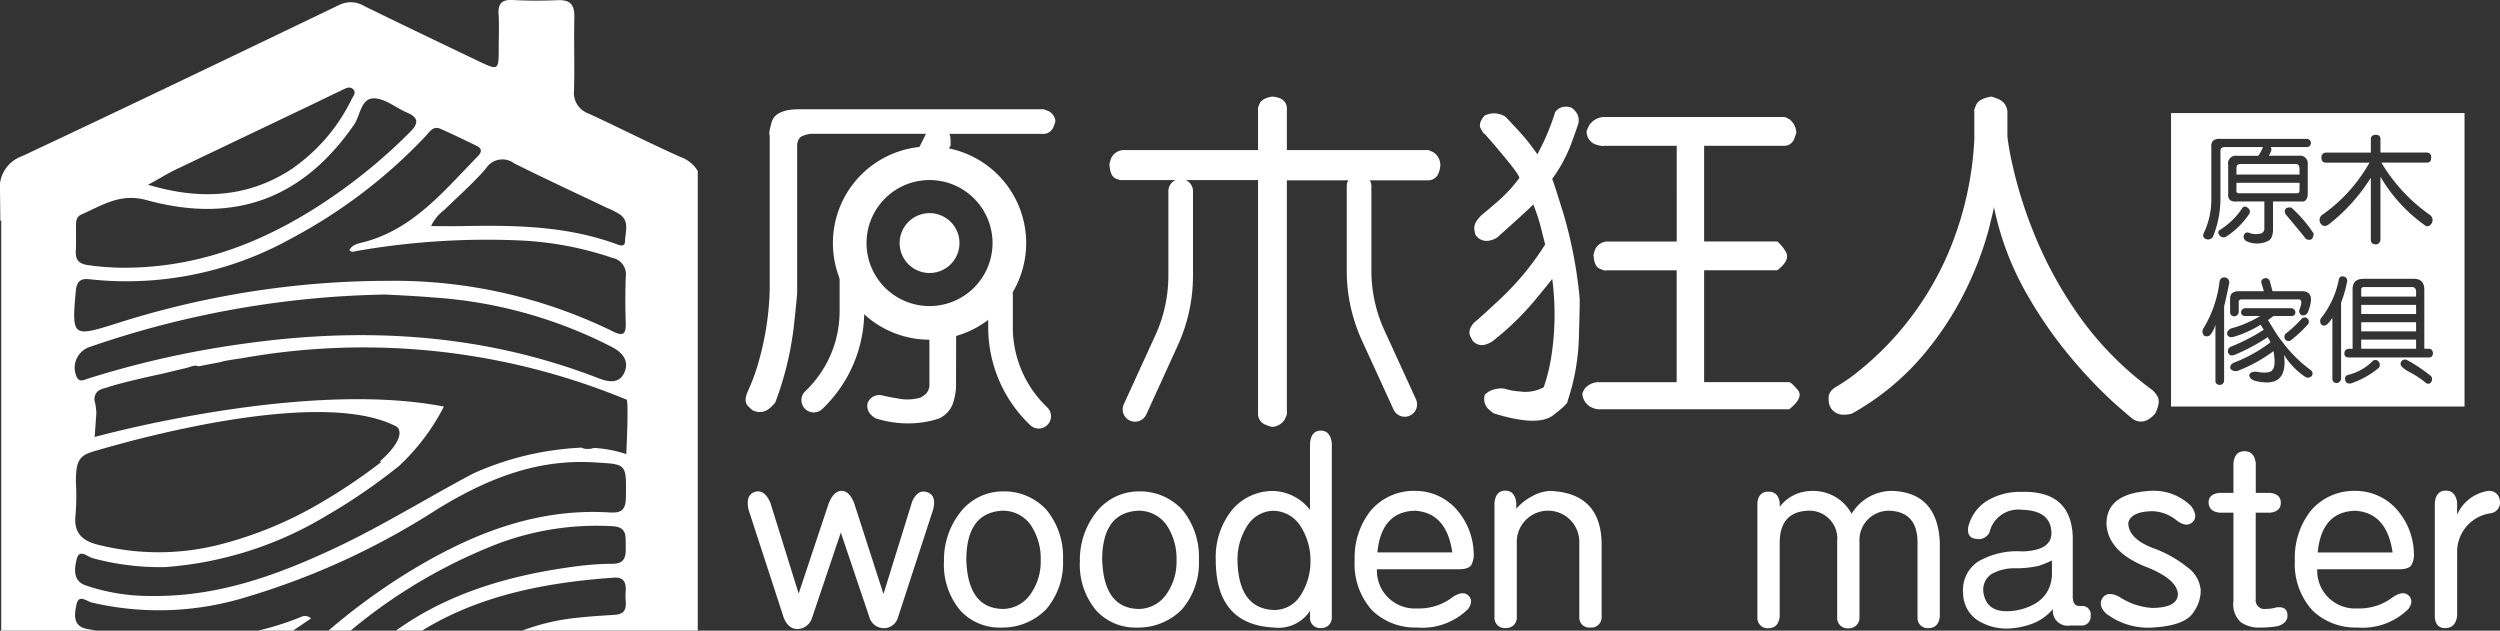 <svg id="组_3130" data-name="组 3130" xmlns="http://www.w3.org/2000/svg" xmlns:xlink="http://www.w3.org/1999/xlink" width="205.464" height="51.83" viewBox="0 0 205.464 51.83">
  <rect x="0" y="0" width="205.464" height="51.83" fill="#333333" stroke="none"/>
  <defs>
    <clipPath id="clip-path">
      <rect id="矩形_1472" data-name="矩形 1472" width="205.464" height="51.83" fill="#fff"/>
    </clipPath>
  </defs>
  <g id="组_3129" data-name="组 3129" transform="translate(0 0)" clip-path="url(#clip-path)">
    <path id="路径_2280" data-name="路径 2280" d="M.1,18.135v33.7H7.946c-.285-.055-.573-.1-.857-.161-1.153-.242-.957-1.265-.8-2.012.181-.849.846-.241,1.25-.142a24.284,24.284,0,0,0,12.076-.265,61.042,61.042,0,0,0,16.341-7.417C39.941,39.4,44.043,37.714,48.8,38c2.708.167,2.679.029,2.64,2.885-.013.992-.362,1.291-1.287,1.235-6.139-.391-11.559,1.81-16.7,4.974a51.892,51.892,0,0,0-6.458,4.733h1.822a43.383,43.383,0,0,1,12.042-7.12,23.041,23.041,0,0,1,9.491-1.459c1.2.064,1.059.83,1.075,1.619s0,1.47-1.089,1.467a24.176,24.176,0,0,0-3.292.252c-5.363.729-10.327,2.234-14.5,5.241h2.144c4.662-2.869,10.071-3.954,15.769-4.353.949-.068,1.02.582.955,1.285s.37,1.686-.887,1.77c-1.015.068-2.03.124-3.04.237a17.9,17.9,0,0,0-4.561,1.06H57.345V14.056a2.647,2.647,0,0,0-1.37-1.135c-2.571-1.136-5.075-2.43-7.63-3.6A1.8,1.8,0,0,1,47.179,7.4c.05-2.005-.019-4.01.024-6.015.022-1.019-.365-1.411-1.351-1.37C44.625.067,43.391.07,42.166,0c-.878-.045-1.25.246-1.19,1.181.058.91.013,1.828.012,2.744,0,1.875-.008,1.889-1.72,1.071C36.156,3.512,33.042,2.019,29.942.5A2.136,2.136,0,0,0,27.895.4C19.216,4.568,10.534,8.743,1.819,12.833A2.749,2.749,0,0,0,0,15.8c.015.779.019,1.557.028,2.336ZM7.335,28.528A78.322,78.322,0,0,1,31.7,24.206c.847.052,2.372.111,3.891.24a37.43,37.43,0,0,1,14.752,4.1c.888.476,1.384,1.178.958,2.1-.419.9-1.293.76-2.108.442-9.345-3.628-18.983-4.228-28.8-2.888A77.654,77.654,0,0,0,7.241,31.112c-.333.107-.729.367-.966-.2a1.8,1.8,0,0,1,1.059-2.385m24,9.446a46.231,46.231,0,0,1-5.06,3.4l-.039.024h0a31.893,31.893,0,0,1-8.211,3.367,20.343,20.343,0,0,1-9.944.012c-1.344-.331-2.069-1-1.863-2.544a20.186,20.186,0,0,0,.021-2.612c0-1.553.191-2.074,1.18-2.438h0l.021,0c.178-.065.378-.125.611-.185,3.271-.966,18.394-5.149,24.538-1.941,0,0,1.106.649-1.368,2.87l.121.053m20.14-.657a10.4,10.4,0,0,0-2.669-.509,1.527,1.527,0,0,1-.62.076.662.662,0,0,1-.374-.1A24.4,24.4,0,0,0,38.921,38.9c-3.813,2.017-7.485,4.31-11.388,6.145-4.619,2.17-9.354,3.89-14.521,3.935-.212,0-.425,0-.636,0a16.278,16.278,0,0,1-5.254-.842c-1.159-.359-1.009-1.38-.825-2.164.223-.945.911-.185,1.342-.092a21.317,21.317,0,0,0,5.917.726A29.838,29.838,0,0,0,26.8,42.4a47.715,47.715,0,0,0,6.027-4.132,17.734,17.734,0,0,0,3.653-4.853c-11.564-2.256-28.7,2.5-28.7,2.5l.139-1.965a5.4,5.4,0,0,0-.1-.84.881.881,0,0,1,.225-.962v0l.012-.007a1.416,1.416,0,0,1,.535-.234c.031-.007.065-.018.1-.027,1.027-.351,2.842-.778,4.713-1.179.658-.161,1.317-.322,1.977-.477.271-.063.654-.275.917-.113.683-.133,1.316-.256,1.85-.355a2.334,2.334,0,0,1,.445-.115c.4-.068.8-.13,1.207-.188l.019,0A56.613,56.613,0,0,1,51.47,32.835c.234-.211,0,4.483,0,4.483m-9.227-23.9c2.511,1.255,5.059,2.433,7.592,3.642a6.946,6.946,0,0,1,1.135.579c.779.571.418,1.432.4,2.17-.017.566-.479.334-.778.227C46.474,18.547,42.2,18.5,37.919,18.582c-.786.015-1.573,0-2.487,0a3.3,3.3,0,0,1,1.058-1.3c1.156-1.148,2.4-2.212,3.458-3.45a1.6,1.6,0,0,1,2.3-.413m-27.622.43c.348-.166,11.149-5.32,11.354-5.419.728-.353,1.456-.706,2.183-1.055.267-.127.577-.29.836-.064.311.271.044.566-.087.815a14.8,14.8,0,0,1-5.089,5.864C20.152,16.324,16.24,16.4,12.16,15.182c.835-.423,1.627-.946,2.462-1.334M6.244,18.527c0-.361.05-.724.416-.884,1.711-.751,3.208-1.793,5.378-1.2,7.294,2.005,12.887-.166,17.06-6.193.528-.762.55-2.21,1.683-2.167.9.035,1.766.781,2.665,1.169.956.411.989.867.254,1.6a44.661,44.661,0,0,1-5.784,4.9c-5.264,3.747-10.983,6.2-17.5,6.25a20.606,20.606,0,0,1-3.173-.213c-.743-.1-1.05-.413-1.013-1.172.034-.7.01-1.394.015-2.092m-.015,5.4c.071-.786.374-1.066,1.138-.973A27.841,27.841,0,0,0,23.954,19.59,42.7,42.7,0,0,0,34.941,11.23c.34-.353.634-.921,1.261-.643,1.01.448,2.007.929,3,1.417.414.2.4.493.086.818-2.785,2.847-5.332,6.022-9.4,7.079-.424.109-.924.177-1.174.659.2.217.406.1.6.067a62.359,62.359,0,0,1,13.174-.876A27.463,27.463,0,0,1,50.351,21.2a1.365,1.365,0,0,1,1.081,1.511c-.051,1.262-.047,2.53-.007,3.792.029.91-.16,1.188-1.067.728A40.881,40.881,0,0,0,31.883,23.08,73.533,73.533,0,0,0,9.35,26.654c-3.381,1.048-3.461.985-3.121-2.723" transform="translate(0 0)" fill="#fff"/>
    <path id="路径_2281" data-name="路径 2281" d="M20.787,41.968a24.779,24.779,0,0,1-3.278,1.024H20.38c.5-.336.993-.67,1.487-1.013-.472-.356-.781-.127-1.079-.011" transform="translate(3.703 8.838)" fill="#fff"/>
    <path id="路径_2282" data-name="路径 2282" d="M100.931,9.469c-.057,0-.164-.144-.317-.434s-.048-.645.317-1.069a1.917,1.917,0,0,1,.508-.16,1.7,1.7,0,0,1,1.227.275c.04.039.351.371.94,1a17.9,17.9,0,0,1,1.663,2.066c.018-.018.183-.34.491-.968a19.09,19.09,0,0,0,.955-2.444c-.019-.039.078-.149.29-.332a1.217,1.217,0,0,1,1.1-.071,2.25,2.25,0,0,1,.333.331,1.142,1.142,0,0,1,.187,1q-.029.116-.563,1.589a12.025,12.025,0,0,1-1.577,2.921q.087.145.956,2.95a36.913,36.913,0,0,1,1.3,6.823q.029.26-.058,3.15a17.906,17.906,0,0,1-.926,5.322c.039.153-.361.549-1.2,1.184s-2.442.588-4.812-.144c-.059,0-.228-.126-.508-.377a1.177,1.177,0,0,1-.3-1.127c-.017-.038.1-.144.362-.319a2.191,2.191,0,0,1,1.258-.23,4.712,4.712,0,0,0,1.228.23,3.174,3.174,0,0,0,2.01-.345,14.787,14.787,0,0,0,.594-2.356,22.462,22.462,0,0,0,.1-6.551q-.085.145-1.473,1.822a22.852,22.852,0,0,1-3.382,3.267,1.752,1.752,0,0,1-.563.29.968.968,0,0,1-1-.174c-.056,0-.162-.162-.317-.492s-.047-.7.317-1.125q.174-.089,2.2-1.982a22.7,22.7,0,0,0,3.643-4.438c-.018-.038-.115-.414-.29-1.128a16.669,16.669,0,0,0-.693-2.169q.029.058-2.948,2.719a1.76,1.76,0,0,1-.624.26,1.083,1.083,0,0,1-1.113-.377c-.057-.018-.109-.2-.158-.549s.158-.743.622-1.185c.058-.04.452-.371,1.185-1a11.859,11.859,0,0,0,1.88-2.01q.173-.2-2.835-3.643m10,8.848h5.782V10.453h-6.013c-.058.038-.28,0-.666-.115a1.109,1.109,0,0,1-.722-.984c-.04-.039.029-.231.2-.579a1.533,1.533,0,0,1,1.186-.693h14.86c.019-.019.164.048.432.2a1.449,1.449,0,0,1,.551,1.07,2.8,2.8,0,0,1-.189.563.859.859,0,0,1-.795.535h-6.592v7.864h6.014a3.032,3.032,0,0,1,.649.767q.509.709-.649,1.6h-6.014v9.194h7c.116.021.348.231.694.636s.116.935-.694,1.591H110.241a1.63,1.63,0,0,1-.606-.2,1.306,1.306,0,0,1-.666-1.071c-.018-.038.048-.182.2-.432a1.511,1.511,0,0,1,1.07-.521h6.477V20.688h-5.782c-.057.039-.236,0-.534-.131s-.468-.466-.505-1.026c-.04-.039,0-.22.114-.549a1.151,1.151,0,0,1,.926-.665" transform="translate(21.081 1.532)" fill="#fff"/>
    <path id="路径_2283" data-name="路径 2283" d="M124.806,30.319a13.47,13.47,0,0,0,1.634-1.142,24.8,24.8,0,0,0,3.687-3.614,25.243,25.243,0,0,0,3.815-6.289,27.363,27.363,0,0,0,2.083-9.194V7.767c-.04-.038.013-.222.159-.549s.555-.551,1.23-.666a4.523,4.523,0,0,1,.622.218,1.193,1.193,0,0,1,.708,1V9.85a22.28,22.28,0,0,0,.39,2.2,35.807,35.807,0,0,0,1.649,5.377,33.3,33.3,0,0,0,3.614,6.81,26.655,26.655,0,0,0,6.259,6.433,1.778,1.778,0,0,1,.4.491q.318.463-.172,1.447a2.311,2.311,0,0,1-.535.463,1.137,1.137,0,0,1-1.258,0q-.087-.031-1.518-1.287a37.912,37.912,0,0,1-3.455-3.6,35.214,35.214,0,0,1-3.845-5.522,23.937,23.937,0,0,1-2.631-7.027q0,.087-.449,1.894a27.432,27.432,0,0,1-1.69,4.541,26.163,26.163,0,0,1-3.556,5.579,21.233,21.233,0,0,1-5.985,4.959,2.476,2.476,0,0,1-.722.087,1.185,1.185,0,0,1-1.071-.666,1.517,1.517,0,0,1-.116-.692c-.018-.407.233-.743.752-1.013" transform="translate(26.236 1.386)" fill="#fff"/>
    <path id="路径_2284" data-name="路径 2284" d="M64.245,34.157q.469-1.018,1.243-.743t.469,1.437l-2.894,8.884a1.2,1.2,0,0,1-1.181.848,1.24,1.24,0,0,1-1.142-.848l-2.364-7.01-2.365,7.01a1.288,1.288,0,0,1-1.161.918q-.776.02-1.162-.918l-2.894-8.884q-.265-1.225.52-1.468t1.274.9L54.91,41.74,57.356,34.4q.407-1.079,1.06-1.1t1.059,1.02l2.406,7.459Z" transform="translate(10.728 7.043)" fill="#fff"/>
    <path id="路径_2285" data-name="路径 2285" d="M64.038,39.083a6.339,6.339,0,0,1,1.375-4.075,4.435,4.435,0,0,1,3.435-1.672,4.726,4.726,0,0,1,3.608,1.508,6.084,6.084,0,0,1,1.365,4.117,5.872,5.872,0,0,1-1.386,4.066,5.029,5.029,0,0,1-3.71,1.5,4.373,4.373,0,0,1-3.343-1.4,5.852,5.852,0,0,1-1.345-4.045m1.834-.2q.1,4.074,3.017,4.115A2.781,2.781,0,0,0,71.06,41.9a4.588,4.588,0,0,0,.927-2.9,4.938,4.938,0,0,0-.836-2.926,2.8,2.8,0,0,0-2.3-1.152q-2.935.144-2.975,3.956" transform="translate(13.544 7.05)" fill="#fff"/>
    <path id="路径_2286" data-name="路径 2286" d="M73.257,39.083a6.332,6.332,0,0,1,1.375-4.075,4.435,4.435,0,0,1,3.435-1.672,4.728,4.728,0,0,1,3.608,1.508,6.084,6.084,0,0,1,1.365,4.117,5.867,5.867,0,0,1-1.387,4.066,5.027,5.027,0,0,1-3.71,1.5,4.369,4.369,0,0,1-3.341-1.4,5.852,5.852,0,0,1-1.345-4.045m1.834-.2q.1,4.074,3.017,4.115a2.783,2.783,0,0,0,2.171-1.09A4.588,4.588,0,0,0,81.2,39a4.929,4.929,0,0,0-.835-2.926,2.8,2.8,0,0,0-2.3-1.152q-2.935.144-2.975,3.956" transform="translate(15.493 7.05)" fill="#fff"/>
    <path id="路径_2287" data-name="路径 2287" d="M92.013,44.6a.85.85,0,0,1-.907.838.823.823,0,0,1-.886-.838v-.568A3.114,3.114,0,0,1,87.283,45.4q-4.828-.224-4.808-5.6a6.173,6.173,0,0,1,1.345-4.077,4.387,4.387,0,0,1,3.382-1.55,3.991,3.991,0,0,1,3.018,1.55V30.252q.1-1.039.886-1.039t.907,1.039ZM90.26,39.873a5.2,5.2,0,0,0-.795-2.772A2.71,2.71,0,0,0,87.2,35.8a2.58,2.58,0,0,0-2.1,1.181,5.114,5.114,0,0,0-.837,2.975q.1,3.9,3.015,4A2.552,2.552,0,0,0,89.414,42.8a5.153,5.153,0,0,0,.846-2.923" transform="translate(17.443 6.178)" fill="#fff"/>
    <path id="路径_2288" data-name="路径 2288" d="M100.413,39.741H93.729a3.109,3.109,0,0,0,3.3,3.22,4.522,4.522,0,0,0,2.934-.938c.557-.366.985-.408,1.283-.121s.293.652-.019,1.1a5.351,5.351,0,0,1-4.2,1.529,5.1,5.1,0,0,1-3.689-1.405A5.662,5.662,0,0,1,91.9,39.008a6.21,6.21,0,0,1,1.294-4.056A4.639,4.639,0,0,1,96.868,33.3a4.527,4.527,0,0,1,3.618,1.785,5.594,5.594,0,0,1,1.192,3.311,1.733,1.733,0,0,1-.2,1c-.15.234-.5.348-1.061.348M93.77,38.357h6.154q-.469-3.262-3.057-3.425-2.771.062-3.1,3.425" transform="translate(19.435 7.043)" fill="#fff"/>
    <path id="路径_2289" data-name="路径 2289" d="M101.383,43.74V34.283c.068-.664.363-1,.886-1s.826.334.907,1v.491a4.244,4.244,0,0,1,1.284-1.02,3.363,3.363,0,0,1,1.488-.448q4.158.164,4.24,4.279V43.74a.844.844,0,0,1-.929.795.817.817,0,0,1-.906-.795V37.626a2.571,2.571,0,1,0-5.136,0V43.74a.859.859,0,0,1-.928.836.833.833,0,0,1-.906-.836" transform="translate(21.442 7.04)" fill="#fff"/>
    <path id="路径_2290" data-name="路径 2290" d="M125.777,43.737V37.459a2.29,2.29,0,0,0-2.4-2.527q-2.262.084-2.324,2.527v6.2q-.122.916-.927.928a.831.831,0,0,1-.907-.847V34.28q.1-.918.907-.917t.927.917v.327a3.322,3.322,0,0,1,2.61-1.3,3.582,3.582,0,0,1,3.3,1.875A3.885,3.885,0,0,1,130.3,33.3q3.729.142,3.912,4.24v6.113c-.081.611-.389.921-.927.928a.83.83,0,0,1-.906-.847V37.459q-.04-2.424-2.284-2.527a2.41,2.41,0,0,0-2.486,2.527v6.278a.864.864,0,0,1-.927.857.842.842,0,0,1-.907-.857" transform="translate(25.213 7.043)" fill="#fff"/>
    <path id="路径_2291" data-name="路径 2291" d="M142.962,44.355h-1.02a1.216,1.216,0,0,1-1.385-1.367,3.981,3.981,0,0,1-1.844,1.265,6.134,6.134,0,0,1-1.825.346,4.426,4.426,0,0,1-2.589-.723,2.691,2.691,0,0,1-1.121-2.192,2.783,2.783,0,0,1,1.264-2.608,6.381,6.381,0,0,1,3.587-.815q2.366-.062,2.406-1.467,0-1.9-2.447-1.957a2.428,2.428,0,0,0-2.648,1.875,1,1,0,0,1-1.081.52c-.517-.047-.74-.357-.672-.928a3.5,3.5,0,0,1,1.569-2.211,5.247,5.247,0,0,1,2.792-.724q4.1-.122,4.239,3.67v4.972c.015.489.189.734.529.734h.327a.694.694,0,0,1,.611.815.727.727,0,0,1-.693.795M140.476,40.3V39a7.451,7.451,0,0,1-1.09.448,8.576,8.576,0,0,1-1.966.2,3.736,3.736,0,0,0-1.9.468,1.54,1.54,0,0,0-.674,1.529q.305,1.939,2.894,1.427,2.548-.591,2.732-2.772" transform="translate(28.164 7.057)" fill="#fff"/>
    <path id="路径_2292" data-name="路径 2292" d="M142.982,36.033q-.02-2.528,3.587-2.732a4.35,4.35,0,0,1,3.384,1.265c.394.557.428.99.1,1.3s-.755.273-1.285-.121a3.269,3.269,0,0,0-2.037-.775q-1.775.042-1.959.979.022,1.365,2.324,2.159a9.917,9.917,0,0,1,2.559,1.488,2.576,2.576,0,0,1,1.07,1.856,3,3,0,0,1-.569,1.782q-.672,1.15-3.424,1.3a5.684,5.684,0,0,1-3.792-1.162q-.672-.674-.286-1.264T144,41.983a5.563,5.563,0,0,0,2.732.938q2.1-.018,2.119-1.14-.082-1.225-2.528-2.2-3.2-1.243-3.342-3.546" transform="translate(30.141 7.043)" fill="#fff"/>
    <path id="路径_2293" data-name="路径 2293" d="M151.869,42.96v-7.3h-1.14c-.585-.065-.884-.34-.9-.814s.286-.747.9-.815h1.14V31.586c.068-.651.372-.976.907-.976s.846.326.928.976v2.447h1.18q.878.1.877.815c0,.474-.292.749-.877.814H153.7v7.092a.729.729,0,0,0,.855.817,2.844,2.844,0,0,0,.815-.122c.584-.081.9.108.938.569s-.218.783-.775.96a7.359,7.359,0,0,1-1.426.122,2.621,2.621,0,0,1-1.62-.428,1.993,1.993,0,0,1-.623-1.713" transform="translate(31.688 6.474)" fill="#fff"/>
    <path id="路径_2294" data-name="路径 2294" d="M164.2,39.741h-6.685a3.109,3.109,0,0,0,3.3,3.22,4.515,4.515,0,0,0,2.934-.938c.559-.366.987-.408,1.285-.121s.292.652-.021,1.1a5.352,5.352,0,0,1-4.2,1.529,5.107,5.107,0,0,1-3.689-1.405,5.662,5.662,0,0,1-1.445-4.118,6.216,6.216,0,0,1,1.294-4.056,4.636,4.636,0,0,1,3.679-1.651,4.526,4.526,0,0,1,3.616,1.785,5.594,5.594,0,0,1,1.192,3.311,1.743,1.743,0,0,1-.2,1c-.15.234-.5.348-1.06.348m-6.644-1.385h6.154q-.469-3.262-3.055-3.425-2.775.062-3.1,3.425" transform="translate(32.926 7.043)" fill="#fff"/>
    <path id="路径_2295" data-name="路径 2295" d="M165.173,43.74V34.283c.068-.664.369-1,.906-1s.847.334.928,1v.979a3.317,3.317,0,0,1,2.568-1.957.869.869,0,0,1,.946.8.89.89,0,0,1-.7,1.029,3.2,3.2,0,0,0-2.812,3.3v5.137q-.122.976-.928,1.009t-.906-.847" transform="translate(34.933 7.04)" fill="#fff"/>
    <path id="路径_2296" data-name="路径 2296" d="M54.818,22.329v-11.8q-.029-.78.521-.953a1.939,1.939,0,0,1,.636-.144H65.4c-.491,1.006-.821,1.65-1,1.949h2.542l.252-.5a1.756,1.756,0,0,1,.23-.464c.019-.577-.019-.9-.115-.981h7.749a.867.867,0,0,0,.795-.506,2.406,2.406,0,0,0,.188-.535,1.03,1.03,0,0,0-.549-.824,4.226,4.226,0,0,0-.434-.159H54.818q-1.792.06-2.083,1.026c-.193.647-.251,1.016-.173,1.113V22.213a23.661,23.661,0,0,1-.953,6.1,15.932,15.932,0,0,1-.838,2.255c-.251.56-.251.968,0,1.228s.4.39.463.39a1.24,1.24,0,0,0,1.287-.172,2.822,2.822,0,0,0,.506-.521,26.375,26.375,0,0,0,1.5-6.1q.318-2.862.29-3.065" transform="translate(10.698 1.567)" fill="#fff"/>
    <path id="路径_2297" data-name="路径 2297" d="M66.139,21.455h-2.2v5.658a1.038,1.038,0,0,1-.389.806,2.215,2.215,0,0,1-.362.227,3.921,3.921,0,0,1-1.908.051,12.933,12.933,0,0,1-1.272-.252,1.071,1.071,0,0,0-.94.3c-.164.217-.236.351-.216.4a1,1,0,0,0,.288.906,1.515,1.515,0,0,0,.4.3,8.716,8.716,0,0,0,3.7.342,7.685,7.685,0,0,0,1.5-.342,2.143,2.143,0,0,0,1.2-1.462,5.068,5.068,0,0,0,.187-1.083Z" transform="translate(12.445 4.538)" fill="#fff"/>
    <path id="路径_2298" data-name="路径 2298" d="M64.447,9.934a7.942,7.942,0,1,0,7.94,7.941,7.941,7.941,0,0,0-7.94-7.941m0,13.119a5.178,5.178,0,1,1,5.175-5.178,5.18,5.18,0,0,1-5.175,5.178" transform="translate(11.95 2.101)" fill="#fff"/>
    <path id="路径_2299" data-name="路径 2299" d="M65.948,16.918a2.459,2.459,0,1,1-2.459-2.458,2.459,2.459,0,0,1,2.459,2.458" transform="translate(12.907 3.058)" fill="#fff"/>
    <path id="路径_2300" data-name="路径 2300" d="M71.192,31.158a1.009,1.009,0,0,1-.7-.277,11.1,11.1,0,0,1-3.455-8.026V20.213a1.012,1.012,0,0,1,2.024,0v2.642a9.082,9.082,0,0,0,2.822,6.558,1.012,1.012,0,0,1-.7,1.746" transform="translate(14.179 4.061)" fill="#fff"/>
    <path id="路径_2301" data-name="路径 2301" d="M55.385,30.067a1.012,1.012,0,0,1-.7-1.747,9.071,9.071,0,0,0,2.82-6.557V19.123a1.012,1.012,0,1,1,2.024,0v2.641a11.1,11.1,0,0,1-3.453,8.026,1.012,1.012,0,0,1-.7.277" transform="translate(11.499 3.83)" fill="#fff"/>
    <path id="路径_2302" data-name="路径 2302" d="M77.175,32.09A1.029,1.029,0,0,1,76.753,32a1.014,1.014,0,0,1-.5-1.344l2.591-5.667a11.753,11.753,0,0,0,1.071-4.916V13.15a1.012,1.012,0,0,1,2.024,0v6.922a13.767,13.767,0,0,1-1.254,5.758L78.1,31.5a1.016,1.016,0,0,1-.922.591" transform="translate(16.108 2.567)" fill="#fff"/>
    <path id="路径_2303" data-name="路径 2303" d="M96.129,31.755a1.013,1.013,0,0,1-.921-.592L92.616,25.5a13.758,13.758,0,0,1-1.255-5.758V12.815a1.013,1.013,0,0,1,2.026,0v6.922a11.748,11.748,0,0,0,1.071,4.917l2.593,5.666a1.016,1.016,0,0,1-.921,1.434" transform="translate(19.322 2.496)" fill="#fff"/>
    <path id="路径_2304" data-name="路径 2304" d="M89.846,13.434h11.565a.9.9,0,0,0,.9-.592,1.821,1.821,0,0,0,.144-.623,1.247,1.247,0,0,0-.534-1.069c-.3-.155-.466-.222-.506-.2H89.846V7.479a.9.9,0,0,0-.635-.81,1.917,1.917,0,0,0-.579-.116q-.84.147-1.027.579c-.125.288-.168.443-.13.463v3.353h-11.1a1.181,1.181,0,0,0-.983.694q-.173.522-.115.578.056.9.535,1.085a2.825,2.825,0,0,0,.325.109H87.475V32.6a.95.95,0,0,0,.565.9,3,3,0,0,0,.592.2,1.3,1.3,0,0,0,1.025-.594c.147-.3.208-.466.189-.506V13.434Z" transform="translate(15.917 1.385)" fill="#fff"/>
    <rect id="矩形_1469" data-name="矩形 1469" width="4.508" height="0.752" transform="translate(194.059 27.91)" fill="#fff"/>
    <rect id="矩形_1470" data-name="矩形 1470" width="4.508" height="0.75" transform="translate(194.059 25.057)" fill="#fff"/>
    <path id="路径_2305" data-name="路径 2305" d="M151.717,11.426v.563H156.9v-.563c-.024-.2-.125-.3-.3-.3h-4.544c-.224,0-.338.1-.338.3" transform="translate(32.087 2.353)" fill="#fff"/>
    <rect id="矩形_1471" data-name="矩形 1471" width="4.508" height="0.751" transform="translate(194.059 26.483)" fill="#fff"/>
    <path id="路径_2306" data-name="路径 2306" d="M147.28,31.788H171.4V7.672H147.28Zm2.71-14.3a6.376,6.376,0,0,0,.6-2.78V10.5c-.051-.5.2-.739.751-.712h7.1a.355.355,0,0,1,.338.337c-.027.227-.139.338-.338.338h-2.968a.507.507,0,0,1,.036.339.379.379,0,0,0-.074.149l-.113.225H157.8a.63.63,0,0,1,.714.714v2.292q.038.863-.637.751h-2.217v2.291c0,.527-.151.853-.451.978a2.07,2.07,0,0,1-1.728,0,.422.422,0,0,1-.227-.451.31.31,0,0,1,.377-.263,1.589,1.589,0,0,0,1.052.075.414.414,0,0,0,.264-.413V14.936h-2.256c-.525.051-.763-.176-.714-.676V11.93a.629.629,0,0,1,.714-.751h1.765a3.371,3.371,0,0,0,.377-.714h-3.117c-.276,0-.4.126-.377.377V14.75a8.3,8.3,0,0,1-.6,3.042.447.447,0,0,1-.6.225c-.225-.1-.276-.276-.149-.526m8.563,6.468a.45.45,0,0,1-.488.338.357.357,0,0,1-.225-.488q.338-.861-.111-.826h-4.622c-.2,0-.287.087-.263.263V24a.386.386,0,0,1-.374.377c-.227-.027-.338-.139-.338-.338V22.908c0-.376.224-.577.675-.6h2.1l-.187-.638q-.113-.3.227-.413a.345.345,0,0,1,.449.225l.225.826h2.441q1.127.036.488,1.652m-.038,1.09a10.648,10.648,0,0,1-1.314,1.238.36.36,0,0,1-.526,0,.37.37,0,0,1,.075-.526A9.2,9.2,0,0,0,157.99,24.6a.347.347,0,1,1,.526.452m-6.724-7.22a.4.4,0,0,1-.525-.113c-.15-.2-.141-.35.036-.451a6.03,6.03,0,0,0,1.841-1.8q.187-.225.451,0a.356.356,0,0,1,.111.488,6.5,6.5,0,0,1-1.915,1.879m-.15,11.84a.369.369,0,0,1-.374.338c-.227-.025-.339-.137-.339-.338V25.05a2.1,2.1,0,0,1-.376.787.4.4,0,0,1-.562.114.478.478,0,0,1-.039-.6,9.642,9.642,0,0,0,1.316-3.833.375.375,0,0,1,.451-.338.4.4,0,0,1,.337.489q-.3,1.465-.413,1.878Zm7.212-.413a.414.414,0,0,1-.563.075,5.941,5.941,0,0,1-1.728-1.8q.376,2.817-2.366,2.141c-.326-.1-.489-.263-.489-.488.075-.2.277-.287.6-.263q1.014.187,1.277-.113.34-.338.114-1.579a12.233,12.233,0,0,1-2.929,1.615.585.585,0,0,1-.6-.15c-.076-.224.023-.4.3-.526a12.264,12.264,0,0,0,2.967-1.651.437.437,0,0,0-.151-.3.342.342,0,0,1-.036-.149,16.652,16.652,0,0,1-2.743,1.466c-.25.1-.424.048-.526-.15a.4.4,0,0,1,.225-.526,15.131,15.131,0,0,0,2.7-1.391,3.507,3.507,0,0,1-.262-.412,8.891,8.891,0,0,1-2.142.976q-.451.149-.6-.151c-.05-.224.063-.4.338-.525a8.866,8.866,0,0,0,2.366-1.015H153.37a.305.305,0,0,1-.338-.3.353.353,0,0,1,.338-.339h3.793a.353.353,0,0,1,.338.339c-.024.2-.125.3-.3.3h-1.5l-.451.338c.15.25.35.577.6.978a7.625,7.625,0,0,0,.563.789,10.885,10.885,0,0,0,2.33,2.328.356.356,0,0,1,.111.488m-.488-11.239c-.05-.075-.126-.176-.225-.3q-.863-1.052-1.465-1.766-.187-.6.488-.526A11.118,11.118,0,0,1,159,17.566q-.036.712-.638.451m1.654-6.273c-.251,0-.376-.137-.376-.414a.372.372,0,0,1,.376-.413H163.7V9.791c0-.2.126-.314.377-.339.25,0,.388.1.413.3v1.163h3.831a.359.359,0,0,1,.338.413c0,.277-.113.414-.338.414h-3.757a14.028,14.028,0,0,0,4.02,4.32.521.521,0,0,1,.111.675c-.173.251-.362.3-.563.15a12.922,12.922,0,0,1-3.642-3.982v5.185a.4.4,0,0,1-.413.376q-.376-.038-.377-.376V12.983a14.732,14.732,0,0,1-3.455,3.832q-.414.3-.677-.076a.52.52,0,0,1,.151-.714,13.039,13.039,0,0,0,3.87-4.281Zm1.239,17.739a.385.385,0,0,1-.376.374.339.339,0,0,1-.338-.374V24.524c-.025,0-.075.062-.149.187-.1.126-.165.2-.189.225-.177.2-.351.252-.526.151a.431.431,0,0,1-.038-.6,7.368,7.368,0,0,0,1.427-3.118.306.306,0,0,1,.413-.263.347.347,0,0,1,.263.451,9.659,9.659,0,0,1-.488,1.69Zm3.042-.827a7.238,7.238,0,0,1-2.253,1.239c-.251.024-.4-.062-.451-.263q-.075-.374.263-.451a4.239,4.239,0,0,0,1.953-1.089.331.331,0,0,1,.527,0,.387.387,0,0,1-.039.563m4.358,1.127a.28.28,0,0,1-.413.075,8.31,8.31,0,0,0-1.427-.939,2.386,2.386,0,0,1-.452-.3c-.2-.149-.262-.313-.187-.487a.374.374,0,0,1,.526-.15,13.491,13.491,0,0,1,1.953,1.313.431.431,0,0,1,0,.489m-.15-2.028H161.9c-.25,0-.376-.114-.376-.338s.126-.35.376-.376h.3V22.157q0-.865.9-.865h4.132q.863,0,.863.9V27.04h.414c.177.025.276.149.3.376-.024.224-.124.338-.3.338" transform="translate(31.149 1.623)" fill="#fff"/>
    <path id="路径_2307" data-name="路径 2307" d="M164.39,19.472h-3.945c-.2,0-.287.087-.263.263v.526h4.508v-.488a.321.321,0,0,0-.3-.3" transform="translate(33.876 4.118)" fill="#fff"/>
    <path id="路径_2308" data-name="路径 2308" d="M151.719,13q-.075.3.376.263h4.583c.15.024.225-.063.225-.263v-.6h-5.184Z" transform="translate(32.085 2.622)" fill="#fff"/>
  </g>
</svg>
